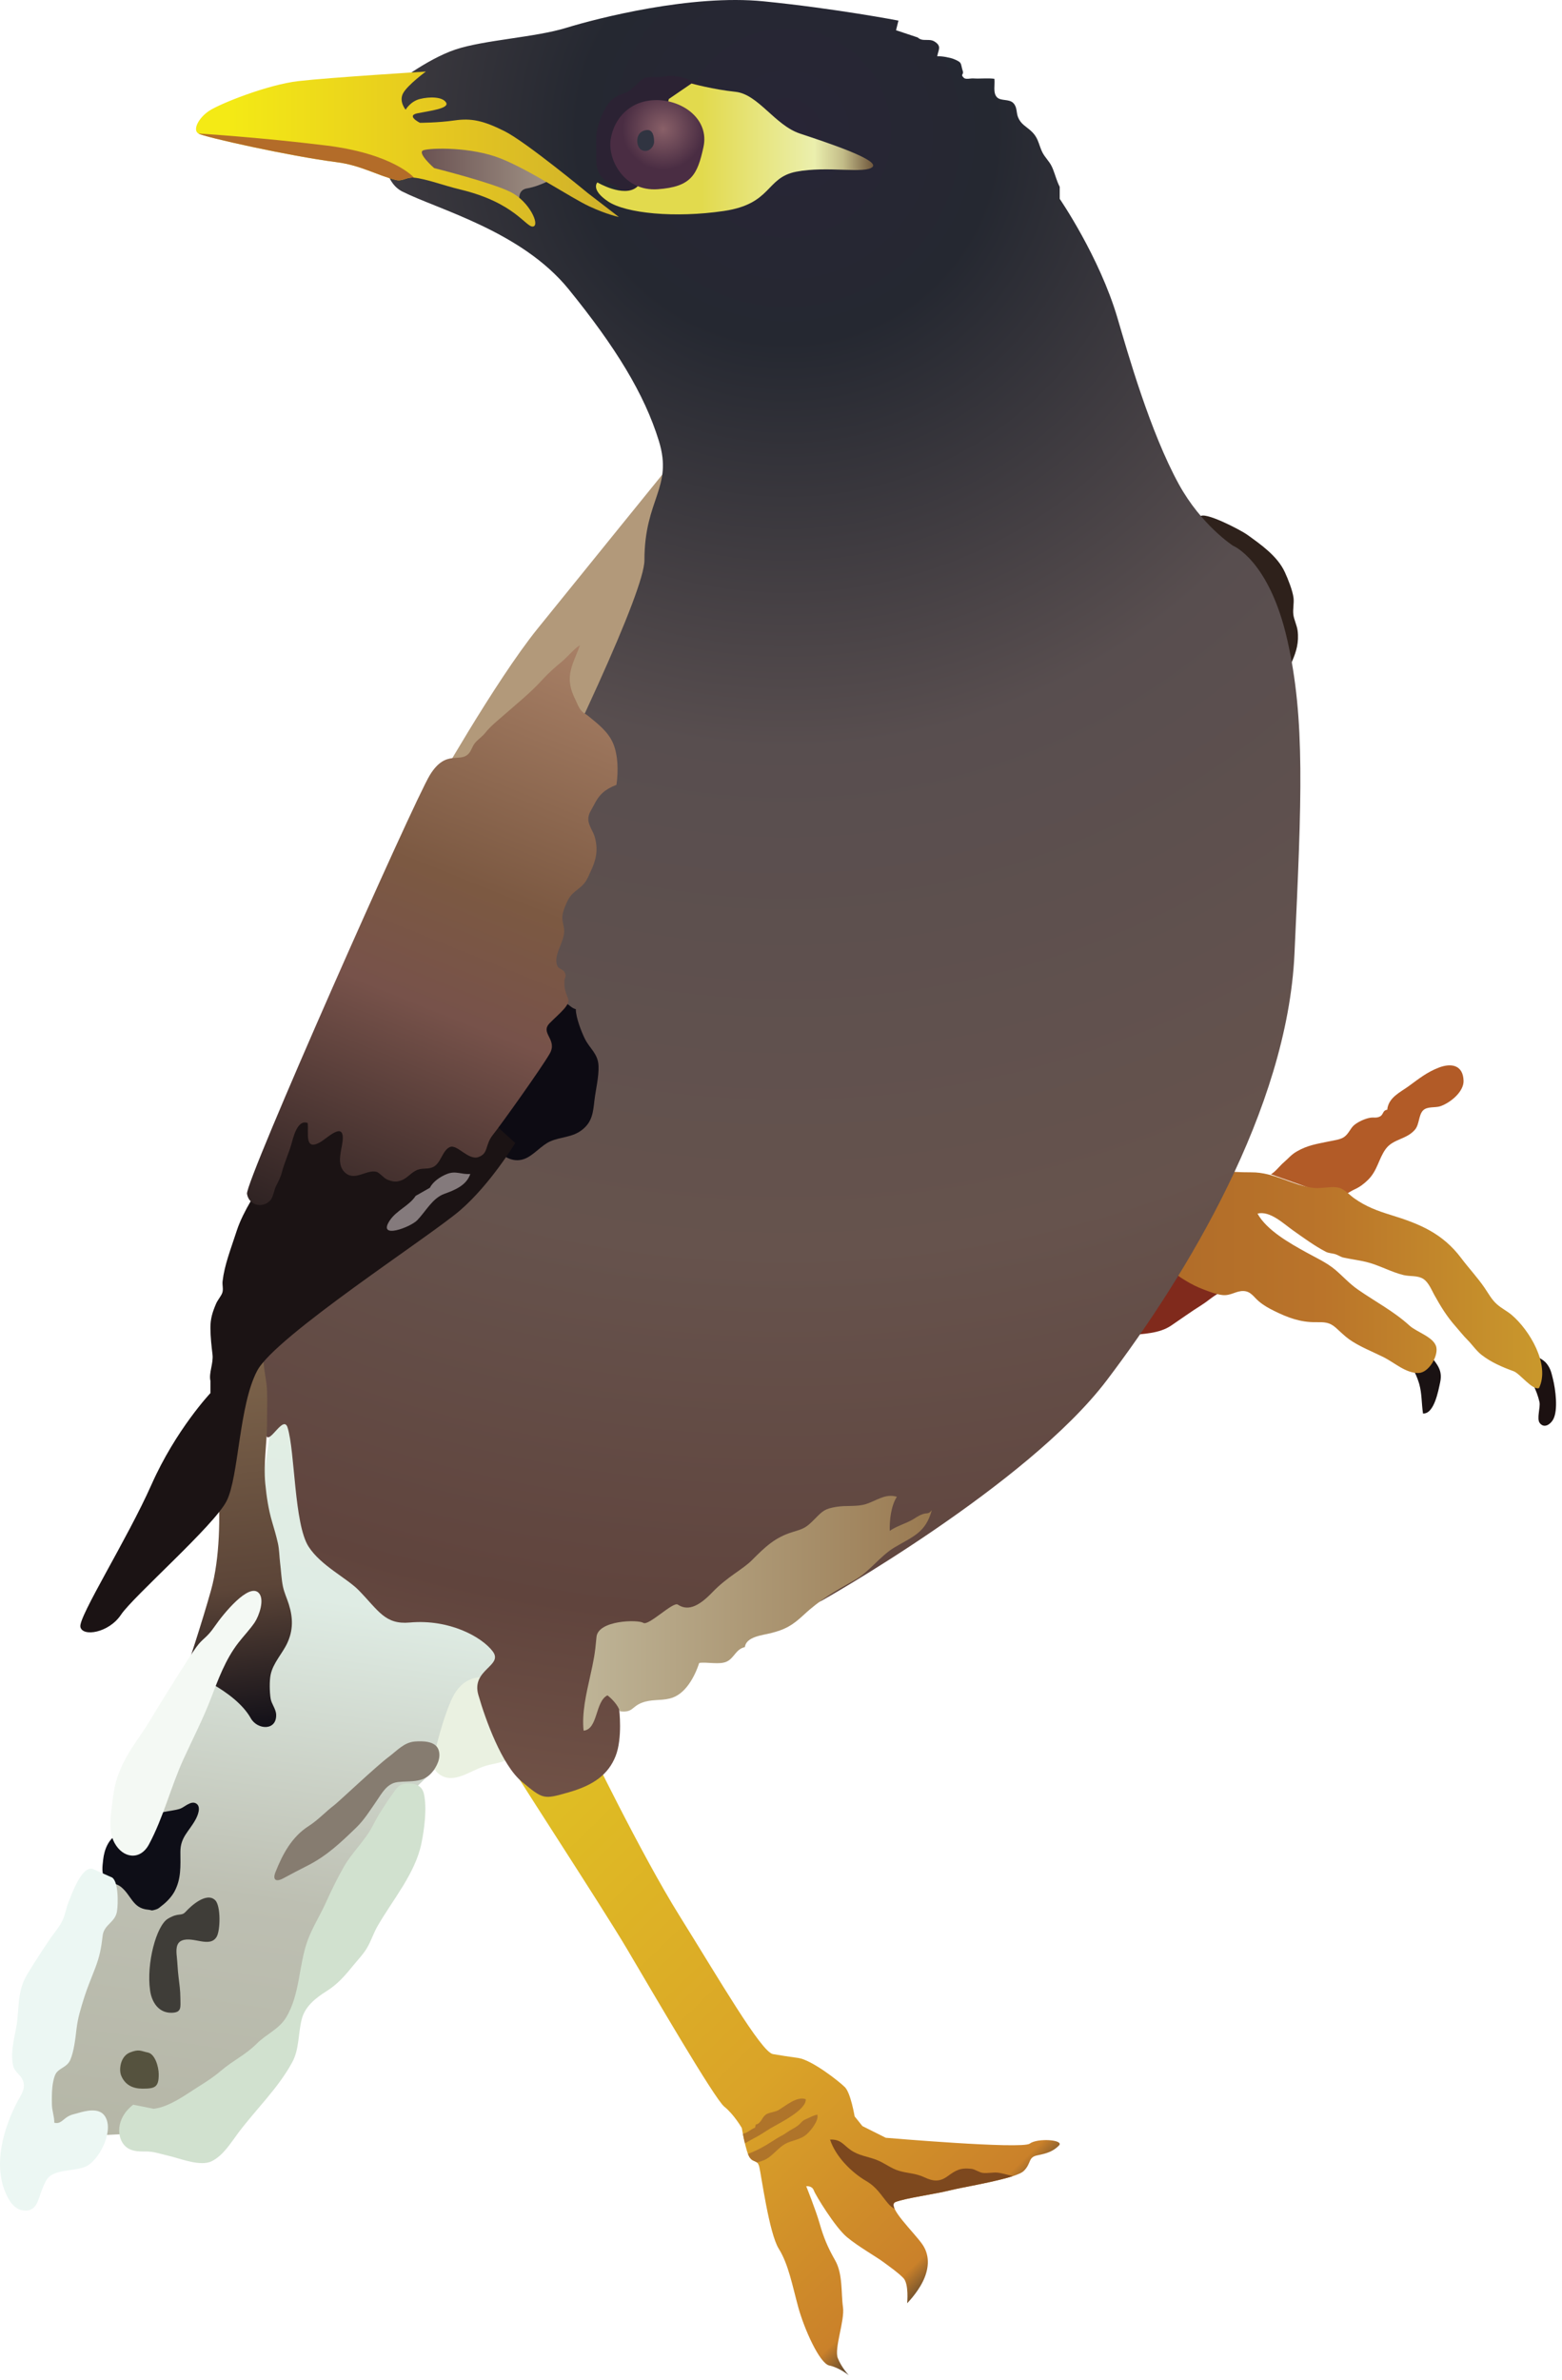 
        <svg xmlns:rdf="http://www.w3.org/1999/02/22-rdf-syntax-ns#" xmlns="http://www.w3.org/2000/svg" xmlns:cc="http://creativecommons.org/ns#" xmlns:xlink="http://www.w3.org/1999/xlink" xmlns:dc="http://purl.org/dc/elements/1.1/" x="0px" y="0px" width="329" height="501" viewBox="0 0 329 501" xml:space="preserve">
            <title>Acridotheres tristis (Common Myna)</title>
            <desc xmlns:ian_image_library="https://ian.umces.edu/media-library/">
                <ian_image_library:title>Acridotheres tristis (Common Myna)</ian_image_library:title>
                <ian_image_library:descr>Illustration of Acridotheres tristis (Common Myna), which is an invasive pest in South Africa, North America, the Middle East, Australia, New Zealand and many Pacific islands as it out-competes native hollow-nesting bird species.</ian_image_library:descr>
                <ian_image_library:scene>
                    <ian_image_library:contains>birds, fauna, Chordata, Aves, Passeriformes, Sturnidae, Acridotheres tristis, Common Myna, Mynah, Indian Myna, invasive pest, </ian_image_library:contains>
                    <ian_image_library:when>2012-05-19</ian_image_library:when>
                </ian_image_library:scene>
            </desc>
            
<defs>
</defs>
<linearGradient id="ian_symbols_ff4fce81db62fe946d3336f4424bded1" gradientUnits="userSpaceOnUse" x1="203.592" y1="479.598" x2="103.224" y2="375.663">
	<stop  offset="0" style="stop-color:#252831"/>
	<stop  offset="0.067" style="stop-color:#CA812A"/>
	<stop  offset="0.412" style="stop-color:#DAA328"/>
	<stop  offset="1" style="stop-color:#E0C123"/>
</linearGradient>
<path fill="url(#ian_symbols_ff4fce81db62fe946d3336f4424bded1)" d="M106.16,369.267c0.416,1.233,20.581,31.991,25.906,41.007c5.332,9.016,18.439,31.541,20.489,33.188
	c2.05,1.635,3.69,4.501,3.69,4.501s0.817,4.916,1.635,6.149c0.816,1.226,1.641,0.408,2.049,2.049
	c0.409,1.635,2.05,13.925,4.1,17.208c2.05,3.274,2.867,7.782,4.1,12.29c1.226,4.508,4.5,11.883,6.55,12.291
	c2.05,0.415,4.1,2.05,4.1,2.05s-1.493-1.55-2.311-3.593c-0.816-2.049,1.493-7.881,1.085-10.748
	c-0.416-2.866-0.007-6.966-1.642-9.832c-1.641-2.867-2.458-4.924-3.282-7.783c-0.816-2.867-2.817-7.832-2.817-7.832
	s1.212-0.169,1.592,0.866c0.374,1.035,4.508,7.783,6.967,9.832c2.458,2.05,6.142,4.1,7.782,5.325c1.642,1.232,2.867,2.05,4.1,3.282
	c1.226,1.226,0.817,5.325,0.817,5.325s2.049-2.05,3.274-4.508c1.233-2.466,1.642-5.325,0-7.783
	c-1.634-2.466-7.782-8.198-5.732-9.016c2.049-0.817,8.198-1.642,11.474-2.458c3.274-0.817,13.932-2.458,15.565-4.1
	c1.643-1.641,0.824-2.874,2.875-3.275c2.041-0.415,3.275-0.824,4.508-2.05c1.225-1.226-4.508-1.641-6.15-0.408
	c-1.641,1.226-30.321-1.232-30.321-1.232l-4.917-2.458l-1.641-2.05c0,0-0.817-4.909-2.043-6.142
	c-1.232-1.232-6.966-5.733-9.832-6.149c-2.874-0.408-2.874-0.408-5.332-0.816c-2.458-0.416-11.474-15.981-19.665-29.09
	c-8.191-13.114-19.666-36.879-19.666-36.879L106.16,369.267z"/>
<path fill="#7D481E" d="M207.029,457.409c-0.746-0.084-1.668-0.774-2.416-0.859c-2.373-0.268-3.289,0.303-5.021,1.557
	c-1.754,1.282-3.128,1.05-4.938,0.204c-1.796-0.838-3.431-0.803-5.233-1.324c-1.782-0.507-3.12-1.704-4.916-2.373
	c-1.804-0.669-3.656-0.853-5.332-2.028c-1.642-1.163-2.078-2.282-4.339-2.191c1.134,3.466,4.346,6.797,7.635,8.734
	c2.226,1.317,3.001,2.831,4.606,4.74c0.437,0.507,0.888,0.853,1.359,1.112c-0.331-0.711-0.345-1.239,0.177-1.443
	c2.049-0.817,8.198-1.642,11.474-2.458c2.528-0.634,9.452-1.754,13.235-2.994c-1.213-0.345-2.516-0.647-2.973-0.711
	C209.269,457.211,208.107,457.536,207.029,457.409z"/>
<path fill="#AF742A" d="M162.389,447.963c1.676-0.993,7.515-3.804,7.324-6.071c-1.824-0.711-4.296,1.451-5.775,2.311
	c-0.726,0.415-2.042,0.472-2.684,0.965c-0.816,0.627-1,1.895-2.063,2.057c-0.057,0.226-0.105,0.443-0.162,0.662
	c-0.88,0.316-1.585,1.127-2.563,1.281c0.105,0.571,0.254,1.289,0.43,2.008c0.726-0.388,1.401-0.81,1.908-1.063
	C160.028,449.513,161.142,448.71,162.389,447.963z"/>
<path fill="#AF742A" d="M165.34,451.323c1.408-0.803,3.176-0.838,4.535-2.021c0.888-0.76,2.648-2.951,2.275-4.155
	c-0.838,0.148-1.493,0.563-2.275,0.888c-1.035,0.423-1.105,0.873-1.845,1.43c-0.719,0.535-1.528,0.873-2.282,1.423
	s-1.353,0.768-2.05,1.212c-1.585,0.985-2.909,1.895-4.69,2.697c-0.409,0.183-0.923,0.401-1.466,0.605
	c0.113,0.296,0.226,0.543,0.339,0.712c0.563,0.838,1.112,0.739,1.542,1.099c0.761-0.204,1.486-0.423,2.071-0.775
	C162.881,453.612,163.959,452.112,165.34,451.323z"/>
<path fill="#802A1C" d="M228.357,282.429c1.43,0.246,3.395-0.684,4.916-0.817c1.6-0.134,2.902-0.31,4.508-0.5
	c3.043-0.366,6.354-0.352,8.896-2.07c2.105-1.416,4.197-2.944,6.367-4.297c1.105-0.683,2.092-1.577,3.176-2.232
	c1.211-0.747,2.451-1.296,3.684-1.965l-15.98-13.929L228.357,282.429z"/>
<path fill="#1A1213" d="M296.369,286.937c1.246,0.592,2.203,3.162,2.563,4.409c0.57,2.021,0.465,3.973,0.789,6.198
	c2.375,0.169,3.254-4.931,3.607-6.516c0.717-3.232-1.318-4.232-2.861-6.959L296.369,286.937z"/>
<path fill="#1C1111" d="M320.132,288.163c2.162,1.416,3.578,4.55,4.121,6.966c0.246,1.099-0.641,3.528,0.063,4.431
	c0.943,1.204,2.248,0.26,2.803-0.719c1.121-1.958,0.502-6.473-0.041-8.621c-0.311-1.232-0.473-2.113-1.311-3.177
	c-0.781-1.007-2.154-1.331-2.768-2.155L320.132,288.163z"/>
<path fill="#B25B27" d="M267.687,247.195c0.887-0.469,1.908-1.832,2.768-2.561c0.951-0.811,1.494-1.561,2.678-2.243
	c2.324-1.349,4.275-1.589,6.867-2.138c0.971-0.208,2.346-0.349,3.154-0.944c0.951-0.7,1.275-1.796,2.051-2.458
	c0.846-0.708,2.268-1.366,3.381-1.557c0.773-0.137,1.311,0.123,2.07-0.271c0.797-0.416,0.514-1.279,1.535-1.42
	c0.246-2.588,2.754-3.673,4.486-4.938c2.156-1.577,3.875-2.962,6.34-3.916c2.754-1.067,5.162-0.493,5.248,2.769
	c0.055,2.313-2.783,4.638-4.91,5.356c-1.049,0.359-2.719-0.021-3.613,0.869c-0.957,0.955-0.768,2.938-1.697,4.04
	c-1.797,2.12-4.6,1.923-6.178,4.085c-1.492,2.046-1.711,4.483-3.689,6.462c-0.84,0.839-1.789,1.557-2.861,2.039
	c-1.225,0.554-2.414,1.603-3.697,1.743L267.687,247.195z"/>
<linearGradient id="ian_symbols_a474432f00768bf44532a39bca610d29" gradientUnits="userSpaceOnUse" x1="241.056" y1="269.173" x2="324.834" y2="269.173">
	<stop  offset="0" style="stop-color:#AF6B28"/>
	<stop  offset="0.449" style="stop-color:#BA742A"/>
	<stop  offset="0.982" style="stop-color:#C9972C"/>
</linearGradient>
<path fill="url(#ian_symbols_a474432f00768bf44532a39bca610d29)" d="M241.056,261.126c2.451,4.35,7.734,8.519,12.27,10.244c1.381,0.521,2.74,1.078,4.113,1.24
	c1.824,0.211,2.889-0.916,4.516-0.839c1.527,0.078,2.105,1.254,3.176,2.156c1.043,0.88,2.057,1.437,3.275,2.042
	c2.824,1.395,5.494,2.395,8.705,2.359c1.768-0.007,2.84-0.063,4.213,1.134c0.971,0.853,1.811,1.727,2.846,2.473
	c2.105,1.5,4.887,2.578,7.283,3.775c2.281,1.141,4.697,3.416,7.373,3.311c2.092-0.085,4.078-3.459,3.713-5.381
	c-0.416-2.163-4.135-3.198-5.656-4.593c-3.338-3.036-7.248-5.064-10.861-7.579c-1.83-1.274-3.176-2.817-4.811-4.197
	c-1.754-1.486-4.141-2.571-6.148-3.684c-3.332-1.853-8.227-4.561-10.199-8.118c2.621-0.655,5.451,2.1,7.445,3.508
	c2.225,1.574,4.535,3.269,6.938,4.525c0.549,0.296,1.381,0.324,1.965,0.493c0.535,0.155,1.227,0.62,1.732,0.726
	c1.605,0.352,3.289,0.557,4.811,0.923c2.705,0.654,5.275,2.147,7.889,2.768c1.389,0.324,2.902,0.042,4.107,0.782
	c1.127,0.697,1.754,2.317,2.359,3.401c1.352,2.438,2.627,4.522,4.508,6.649c0.781,0.888,1.648,1.986,2.443,2.775
	c0.951,0.937,1.873,2.317,2.994,3.19c2.07,1.605,4.408,2.585,6.762,3.444c1.352,0.507,3.986,4.099,5.346,3.535
	c2.373-4.93-2.016-12.22-5.77-15.396c-0.986-0.831-2.127-1.373-3.092-2.232c-1.162-1.028-1.775-2.269-2.635-3.508
	c-1.479-2.155-3.359-4.163-4.9-6.22c-3.953-5.254-8.84-7.229-14.693-9.033c-2.93-0.905-5.305-1.754-7.875-3.578
	c-0.951-0.672-1.979-1.866-3.148-2.18c-1.619-0.434-3.676,0.232-5.354,0.028c-4.563-0.546-8.332-3.317-13.1-3.286
	c-2.521,0.015-5.051-0.151-7.361-0.43c-1.754-0.215-6.438-0.619-7.803,0.43L241.056,261.126z"/>
<path fill="none" d="M304.158,226.708c1.035-1.923,4.762-2.884,6.967-2.866c2.93,0.021,5.268-0.142,7.635,1.658
	c-0.895-0.257-2.57,0.268-3.551,0.381c-1.189,0.134-2.527,0.503-3.67,0.842c-1.873,0.549-4.295,1.327-5.338,3.265L304.158,226.708z"
	/>
<linearGradient id="ian_symbols_a6d5c11b3e88bbb4519ce367df112345" gradientUnits="userSpaceOnUse" x1="71.772" y1="299.592" x2="48.667" y2="463.993">
	<stop  offset="0" style="stop-color:#E2EEE4"/>
	<stop  offset="0.224" style="stop-color:#DFECE4"/>
	<stop  offset="0.612" style="stop-color:#BDBFB2"/>
	<stop  offset="1" style="stop-color:#B4B5A5"/>
</linearGradient>
<path fill="url(#ian_symbols_a6d5c11b3e88bbb4519ce367df112345)" d="M60.153,297.959l-2.994,1.719l-4.275,29.097l-22.687,53.072c0,0-18.827,31.667-19.264,32.949
	c-0.422,1.289-5.127,35.097-5.127,35.097l0.422,8.136l14.981-8.558l17.545-0.859l21.828-19.687l5.563-14.981l20.116-36.379
	l11.129-10.699l6.417-10.27l6.423-11.559l-24.398-13.692L60.153,297.959z"/>
<path fill="#EAF1E1" d="M104.175,353.342c-4.354-1.035-7.34,0.5-9.136,4.571c-1.437,3.254-2.493,7.128-3.395,10.643
	c-0.536,2.092-0.824,3.782,1.021,5.036c1.74,1.176,3.691,0.647,5.424-0.092c1.754-0.754,3.063-1.528,4.944-1.986
	c1.508-0.373,4.782-0.768,5.325-2.585L104.175,353.342z"/>
<path fill="#0E0E17" d="M25.063,386.052c-2.183,0.768-3.12,3.381-3.332,5.409c-0.134,1.281-0.472,3.197,0.571,4.205
	c0.753,0.732,2.184,0.753,3.142,1.507c2.226,1.761,2.472,4.543,5.733,4.825c0.852,0.077,0.57,0.281,1.485,0.014
	c0.769-0.226,0.782-0.366,1.431-0.859c0.95-0.719,2.049-1.831,2.676-3.015c1.416-2.669,1.24-5.289,1.226-8.29
	c-0.007-3.099,1.754-4.24,3.148-6.74c0.458-0.811,1.311-2.733,0.204-3.444c-1.099-0.712-2.479,0.746-3.353,1.057
	c-2.141,0.774-5.846,0.338-6.846,3.05L25.063,386.052z"/>
<path fill="#3F3D38" d="M35.332,403.921c-2.381,1.458-4.55,9.402-3.712,15.129c0.345,2.353,1.726,4.67,4.473,4.648
	c2.239-0.021,1.909-1.183,1.901-3.043c0-1.619-0.211-3.035-0.395-4.563c-0.176-1.402-0.211-2.804-0.358-4.184
	c-0.134-1.262-0.261-2.916,1.119-3.438c2.346-0.895,5.804,1.627,7.255-0.739c0.817-1.324,0.916-6.522-0.281-7.72
	c-1.839-1.832-5.178,1.268-6.198,2.395C38.121,403.52,37.727,402.47,35.332,403.921z"/>
<path fill="#55523E" d="M27.345,432.067c-1.972,0.796-2.353,3.578-1.817,4.866c0.839,2.029,2.536,2.74,4.479,2.74
	c2.606,0,3.451-0.274,3.424-3.043c0-1.57-0.789-4.261-2.282-4.563C29.669,431.771,29.331,431.271,27.345,432.067z"/>
<path fill="#867C70" d="M70.415,379.981c-1.866,1.415-3.409,3.141-5.416,4.423c-3.536,2.261-5.487,5.916-6.98,9.698
	c-0.654,1.648,0.12,2.12,1.642,1.297c1.711-0.938,3.473-1.832,5.212-2.727c4.029-2.063,6.874-4.789,10.086-7.881
	c1.719-1.648,2.986-3.691,4.332-5.643c1.184-1.711,2.204-3.732,4.473-4.008c2.55-0.31,5.212,0.269,7.156-1.965
	c1.084-1.261,2.05-3.155,1.443-4.846c-0.662-1.853-3.353-1.853-4.986-1.732c-2.275,0.169-3.782,1.958-5.508,3.24
	C79.339,371.718,71.352,379.269,70.415,379.981z"/>
<path fill="#D1E1CF" d="M28.057,443.047c-3.854,3-3.374,7.071-1.733,8.678c1.177,1.154,2.754,1.183,4.304,1.169
	c1.768-0.021,3.085,0.507,4.698,0.866c2.585,0.577,6.881,2.409,9.318,1.162c2.437-1.247,3.965-3.846,5.578-5.987
	c3.69-4.916,8.312-9.29,11.312-14.784c1.515-2.761,1.226-5.938,2.021-9.1c0.669-2.648,2.881-4.431,5.17-5.867
	c2.501-1.563,4.022-3.409,5.874-5.677c0.958-1.162,1.916-2.142,2.677-3.416c0.873-1.465,1.388-3.135,2.232-4.613
	c3.227-5.6,7.896-11.03,9.228-17.313c0.612-2.888,1.254-7.6,0.535-10.607c-0.359-1.493-1.507-2.07-3.008-2.127
	c-2.021-0.084-2.486,0.662-3.528,2.127c-1.606,2.233-3.036,4.452-4.269,6.847c-1.563,3.028-4.324,5.564-5.994,8.48
	c-1.479,2.585-2.648,5.015-3.866,7.691c-1.155,2.55-2.797,5.17-3.769,7.782c-1.951,5.248-1.592,11.368-4.564,16.313
	c-1.493,2.479-4.19,3.521-6.205,5.536c-2.331,2.338-5.029,3.557-7.508,5.684c-2.212,1.895-4.522,3.155-6.84,4.698
	c-2.12,1.401-4.916,3.085-7.381,3.317L28.057,443.047z"/>
<path fill="#ECF7F3" d="M19.499,393.398c-2.338-0.584-4.388,5.36-5.043,6.945c-0.521,1.274-0.69,2.627-1.261,3.853
	c-0.697,1.486-1.662,2.486-2.578,3.839c-1.684,2.486-3.43,5.135-4.909,7.628c-1.817,3.05-1.705,5.839-2.042,9.41
	c-0.296,3.028-1.663,6.571-0.874,9.854c0.317,1.282,1.606,1.846,2.057,3.085c0.648,1.761-0.563,3.162-1.296,4.6
	c-2.803,5.486-4.945,12.79-2.451,18.827c0.704,1.676,1.789,3.627,3.832,3.873c2.86,0.339,3.085-2.338,3.867-4.268
	c0.951-2.353,1.275-3.227,3.86-3.874c1.634-0.401,4.466-0.458,5.896-1.366c2.676-1.698,5.593-7.713,3.402-10.53
	c-1.247-1.599-3.909-0.937-5.431-0.493c-0.986,0.296-1.592,0.324-2.493,0.93c-0.852,0.57-1.437,1.473-2.606,1.12
	c0.042-1.232-0.465-2.465-0.493-3.782c-0.028-1.247-0.028-2.536,0.099-3.762c0.07-0.689,0.338-2.338,0.859-2.986
	c0.845-1.063,2.233-1.19,2.902-2.669c0.768-1.719,1.092-4.543,1.303-6.396c0.281-2.473,0.93-4.515,1.676-6.882
	c0.599-1.908,1.514-4.057,2.247-5.979c0.958-2.521,1.282-4.148,1.592-6.874c0.282-2.409,2.62-2.775,3.021-5.114
	c0.261-1.493,0.388-6.832-1.282-7.275L19.499,393.398z"/>
<path fill="#B2997A" d="M140.617,98.522c0,0-18.404,22.684-27.392,33.812c-8.988,11.129-22.258,34.668-22.258,34.668l30.815-11.984
	l26.539-23.112L140.617,98.522z"/>
<path fill="#2E211B" d="M252.748,108.794c0.67-1.359,8.621,2.808,9.924,3.747c2.91,2.096,6.396,4.512,7.953,7.906
	c0.662,1.434,1.654,3.913,1.832,5.445c0.125,1.134-0.178,2.335-0.043,3.469c0.119,1.024,0.754,2.274,0.9,3.401
	c0.627,4.889-2.408,7.893-3.451,11.981L252.748,108.794z"/>
<radialGradient id="ian_symbols_04906dd4eee4335485afe4c9cec732b7" cx="177.182" cy="187.998" r="59.213" gradientTransform="matrix(7.213 0 0 7.213 -1112.291 -1328.052)" gradientUnits="userSpaceOnUse">
	<stop  offset="0" style="stop-color:#282536"/>
	<stop  offset="0.103" style="stop-color:#252831"/>
	<stop  offset="0.303" style="stop-color:#584E4F"/>
	<stop  offset="0.551" style="stop-color:#66534D"/>
	<stop  offset="0.733" style="stop-color:#60443D"/>
	<stop  offset="0.873" style="stop-color:#78584B"/>
	<stop  offset="1" style="stop-color:#AB8C6F"/>
</radialGradient>
<path fill="url(#ian_symbols_04906dd4eee4335485afe4c9cec732b7)" d="M82.748,18.03c0,0,7.1-5.578,13.186-7.607c6.086-2.028,16.735-2.536,23.328-4.564
	c6.592-2.028,26.363-7.1,41.577-5.579c15.214,1.521,28.398,4.057,28.398,4.057l-0.507,2.028l4.564,1.521
	c1.042,0.986,2.381,0.12,3.557,0.867c1.578,0.993,0.754,1.761,0.563,3.103c0.873-0.088,2.719,0.26,3.501,0.581
	c1.866,0.768,1.338,0.887,1.888,2.563c0.239,0.74-0.613,0.62,0.232,1.405c0.379,0.359,1.444,0.071,1.922,0.102
	c1.494,0.106,3.014-0.109,4.486,0.078c0.162,1.219-0.352,2.965,0.549,3.892c0.811,0.838,2.572,0.296,3.453,1.229
	c0.852,0.901,0.563,1.976,1.006,3.025c0.6,1.419,1.621,1.845,2.697,2.821c1.902,1.708,1.564,3.451,2.881,5.296
	c0.881,1.233,1.227,1.461,1.775,2.817c0.443,1.123,0.797,2.504,1.402,3.663v2.531c0,0,8.367,12.172,12.17,25.104
	c2.143,7.262,6.848,23.919,12.932,34.988c4.756,8.646,11.41,12.932,11.41,12.932s7.607,3.042,11.412,19.774
	c3.803,16.734,3.041,33.47,1.52,66.176c-1.52,32.706-22.82,67.698-39.555,89.751c-16.729,22.06-60.087,46.402-60.087,46.402
	s-25.103,10.649-31.949,14.453c-6.846,3.803-10.643,8.367-10.643,8.367s0.754,6.086-0.761,9.882
	c-1.521,3.811-4.563,6.093-9.889,7.607c-5.325,1.521-5.325,1.521-9.889-2.275c-4.135-3.444-7.607-12.938-9.129-18.257
	c-1.521-5.324,5.325-6.085,3.043-9.128s-9.128-6.847-17.496-6.086c-5.205,0.473-6.564-2.507-10.733-6.782
	c-2.536-2.6-7.974-5.17-10.565-9.192c-3.064-4.775-2.839-19.939-4.416-25.046c-0.902-2.923-3.994,4.021-4.586,1.451
	c-0.683-2.958-1.197-5.571-1.647-7.586c-1.521-6.847-3.043-14.453,8.367-29.667s73.02-133.874,73.02-146.803
	c0-12.932,6.085-15.214,3.042-25.103c-3.042-9.886-9.121-19.774-19.01-31.945S92.384,44.143,84.776,40.34
	C77.17,36.537,82.748,18.03,82.748,18.03z"/>
<path fill="#1A1E29" d="M135.736,26.397c3.303-0.507,3.557,3.55,3.557,5.325s-1.782,4.307-4.317,4.057
	c-2.529-0.253-3.29-2.789-3.29-4.564S132.446,26.905,135.736,26.397z"/>
<path fill="#2B2233" d="M131.686,40.086c-0.401-0.31-0.796-0.103-1.211-0.303c-0.359-0.169-0.712-0.532-1.063-0.715
	c-0.739-0.381-1.557-0.754-2.226-1.328c-1.458-1.232-1.585-2.958-1.585-4.75c0-2.004-0.204-4.219,0.268-6.072
	c0.401-1.609,1.05-3.152,1.944-4.648c0.88-1.476,2.345-2.243,3.873-2.719c1.438-0.447,2.451-2.166,3.854-2.994
	c0.669-0.394,1.93-0.31,2.739-0.303c1.078,0.011,1.923-0.253,3.043-0.253c2.043-0.003,3.993,0.729,5.825,1.711
	c1.099,0.588,4.247,1.948,4.311,3.36c0,0,5.078,10.649,5.078,11.41s-5.839,7.857-5.839,7.857l-15.46,1.778L131.686,40.086z"/>
<linearGradient id="ian_symbols_00d01c639d93658479cd760f1d9dedf4" gradientUnits="userSpaceOnUse" x1="125.53" y1="31.352" x2="183.919" y2="31.352">
	<stop  offset="0.382" style="stop-color:#E2DA4D"/>
	<stop  offset="0.788" style="stop-color:#EBEFAD"/>
	<stop  offset="0.891" style="stop-color:#C3BC88"/>
	<stop  offset="1" style="stop-color:#6F573D"/>
</linearGradient>
<path fill="url(#ian_symbols_00d01c639d93658479cd760f1d9dedf4)" d="M125.826,38.399c0,0-1.501,1.504,2.261,4.016c3.761,2.507,14.052,3.511,24.335,2.007
	c10.283-1.507,8.783-7.025,15.306-8.279c6.521-1.257,14.552,0.5,16.059-1.007c1.5-1.504-10.037-5.269-15.306-7.022
	c-5.269-1.757-8.783-8.279-13.551-8.783c-4.769-0.5-9.283-1.754-9.283-1.754l-4.769,3.261c0,0-4.008,16.306-6.769,18.566
	C131.348,41.661,125.826,38.399,125.826,38.399z"/>
<radialGradient id="ian_symbols_73f5eeffc1d0e094b1d2cf16a87dfa32" cx="173.571" cy="187.883" r="1.339" gradientTransform="matrix(7.213 0 0 7.213 -1112.291 -1328.052)" gradientUnits="userSpaceOnUse">
	<stop  offset="0" style="stop-color:#896068"/>
	<stop  offset="0.891" style="stop-color:#4A2D43"/>
</radialGradient>
<path fill="url(#ian_symbols_73f5eeffc1d0e094b1d2cf16a87dfa32)" d="M148.168,30.961c-1.275,5.828-2.543,8.368-9.636,8.875c-7.1,0.507-10.649-6.339-9.889-10.65
	s4.057-8.114,9.635-8.114C143.85,21.073,149.436,25.129,148.168,30.961z"/>
<linearGradient id="ian_symbols_74588f23997ecd4411951b46c1126a05" gradientUnits="userSpaceOnUse" x1="43.692" y1="286.828" x2="52.424" y2="363.835">
	<stop  offset="0" style="stop-color:#7D644B"/>
	<stop  offset="0.618" style="stop-color:#5C4538"/>
	<stop  offset="1" style="stop-color:#121018"/>
</linearGradient>
<path fill="url(#ian_symbols_74588f23997ecd4411951b46c1126a05)" d="M52.828,361.709c1.388,2.459,5.458,2.684,5.339-0.774c-0.042-1.197-0.993-2.247-1.169-3.395
	c-0.212-1.324-0.269-3.663,0-4.98c0.507-2.507,2.507-4.493,3.535-6.74c1.219-2.669,1.204-5.227,0.303-8.093
	c-0.408-1.317-0.965-2.423-1.246-3.782c-0.324-1.571-0.395-3.36-0.592-4.944c-0.176-1.458-0.169-2.832-0.472-4.177
	c-0.339-1.515-0.782-3.021-1.219-4.487c-0.754-2.563-1.169-5.275-1.437-8.071c-0.409-4.332,0.408-8.805,0.38-12.932
	c-0.014-2.148,0.07-4.311,0-6.459c-0.07-2.317-0.732-4.521-0.761-6.847l-6.466,5.698c0,0-3.423,15.222-3.043,21.3
	c0.381,6.085,0.381,14.833-1.521,21.68c-1.901,6.846-5.324,17.115-5.324,17.115S49.404,355.625,52.828,361.709z"/>
<path fill="#0D0B13" d="M100.385,239.331c-0.324,0.031-0.45-0.088-0.373-0.353c3.585,1.508,6.396,6.551,10.53,4.941
	c1.88-0.736,3.493-2.832,5.339-3.648c2.331-1.032,4.74-0.785,6.867-2.547c1.993-1.647,2.176-3.56,2.458-6.096
	c0.268-2.285,0.958-4.958,0.859-7.275c-0.113-2.578-1.839-3.586-2.874-5.685c-0.739-1.479-1.901-4.483-1.908-6.229
	c-0.867-0.219-1.275-0.839-2.064-1.261c-0.895-0.476-1.937-0.317-2.697-0.888c-0.246-0.085-0.345,0.035-0.303,0.362L100.385,239.331
	z"/>
<path fill="#1B1314" d="M49.884,259.017c-1.366,4.184-2.606,7.29-3.001,10.685c-0.099,0.803,0.219,1.74-0.084,2.5
	c-0.261,0.677-0.965,1.473-1.289,2.233c-0.739,1.732-1.204,3.148-1.19,5.12c0.015,1.973,0.226,3.782,0.437,5.558
	c0.226,1.895-0.816,3.916-0.437,5.571v2.57c0,0-7.275,7.699-12.41,19.257c-5.135,11.559-15.411,27.822-14.981,29.956
	c0.43,2.148,5.994,1.289,8.558-2.563c2.571-3.846,19.693-18.835,22.257-23.962c2.571-5.135,2.564-20.116,6.424-27.392
	c3.846-7.276,36.372-28.252,42.796-33.813c6.424-5.564,11.551-14.125,11.551-14.125l-9.839-8.988l-34.668-1.281l-9.417,19.687
	C54.589,250.03,51.25,254.833,49.884,259.017z"/>
<linearGradient id="ian_symbols_c4c29871ea369894194a249265686eec" gradientUnits="userSpaceOnUse" x1="124.114" y1="136.618" x2="73.646" y2="261.531">
	<stop  offset="0" style="stop-color:#A88066"/>
	<stop  offset="0.412" style="stop-color:#7C5942"/>
	<stop  offset="0.612" style="stop-color:#77524A"/>
	<stop  offset="1" style="stop-color:#2F2323"/>
</linearGradient>
<path fill="url(#ian_symbols_c4c29871ea369894194a249265686eec)" d="M52.025,251.311c0.429,2.571,3.515,3.146,5.05,1.201c0.45-0.577,0.697-2.105,1.05-2.803
	c0.527-1.061,0.95-1.779,1.268-3.008c0.493-1.895,1.401-3.889,1.951-5.755c0.358-1.204,1.226-5.427,3.458-4.546
	c0.254,2.024-0.754,5.885,2.535,4.103c1.55-0.842,5.276-4.723,4.825-0.296c-0.19,1.87-1.289,4.67,0.289,6.409
	c2.112,2.328,4.747-0.56,6.881,0.074c0.655,0.197,1.479,1.313,2.247,1.623c1.134,0.462,1.923,0.578,3.078,0.109
	c1.063-0.433,1.761-1.353,2.796-1.937c1.317-0.747,2.24-0.268,3.536-0.719c1.895-0.655,2.099-3.627,3.811-4.321
	c1.507-0.605,3.874,2.913,6.015,2.109c2.142-0.803,1.282-2.514,2.994-4.655c1.711-2.138,10.275-14.122,11.987-17.119
	s-2.142-4.279,0-6.42c2.134-2.142,4.367-3.828,3.86-5.156c-0.564-1.468-0.832-2.07-0.775-3.736c0.028-0.693,0.535-0.895,0.021-1.827
	c-0.296-0.55-1.19-0.743-1.416-1.148c-1.113-1.976,1.035-4.709,1.311-6.963c0.183-1.443-0.479-2.388-0.339-3.757
	c0.092-0.902,0.789-2.639,1.282-3.519c0.754-1.349,1.923-1.884,2.923-2.877c0.973-0.965,1.261-1.905,1.782-3.019
	c1.12-2.37,1.563-4.402,0.866-7.04c-0.345-1.316-1.324-2.44-1.395-3.754c-0.063-1.239,0.669-2.061,1.184-3.103
	c1.134-2.285,2.366-3.307,4.74-4.251c0.423-2.87,0.345-6.42-0.782-8.91c-1.042-2.31-3.148-3.947-5.135-5.563
	c-0.676-0.557-1.028-0.554-1.605-1.275c-0.458-0.581-0.754-1.395-1.063-2.042c-0.606-1.251-0.986-2.155-1.184-3.532
	c-0.415-2.962,1.247-5.54,2.078-8.065c-1.113,0.638-2.628,2.473-3.797,3.441c-1.443,1.193-2.866,2.443-4.155,3.863
	c-2.395,2.645-5.156,4.849-7.818,7.19c-1.423,1.254-2.986,2.466-4.163,3.938c-0.669,0.835-1.57,1.416-2.176,2.152
	c-0.557,0.676-0.726,1.535-1.247,2.147c-1.881,2.212-4.824-0.972-8.248,4.593C87.115,168.713,51.596,248.744,52.025,251.311z"/>
<path fill="#847A7C" d="M87.545,251.741c-1.324,2.067-4.043,3.029-5.479,5.22c-2.628,4.018,4.388,1.388,5.824-0.106
	c1.804-1.877,3.198-4.623,5.663-5.528c2.085-0.768,4.67-1.712,5.508-4.205c-1.958,0.169-3.028-0.761-4.973,0.031
	c-1.345,0.543-2.846,1.532-3.543,2.878L87.545,251.741z"/>
<linearGradient id="ian_symbols_7ce25cad767b02d4f1a6802744a7b505" gradientUnits="userSpaceOnUse" x1="122.828" y1="339.595" x2="196.267" y2="339.595">
	<stop  offset="0" style="stop-color:#BEB497"/>
	<stop  offset="1" style="stop-color:#9A7A51"/>
</linearGradient>
<path fill="url(#ian_symbols_7ce25cad767b02d4f1a6802744a7b505)" d="M125.636,344.616c-0.31,3.578-0.599,4.938-1.346,8.304c-0.796,3.571-1.774,7.733-1.366,11.39
	c3.064-0.296,2.388-6.121,5.022-7.431c0.965,0.726,2.331,2.204,2.585,3.346c2.732,0.373,2.528-0.958,4.613-1.769
	c2.105-0.816,3.782-0.395,5.938-0.915c3.282-0.789,5.233-4.593,6.198-7.487c1.676-0.247,4.269,0.443,5.804-0.289
	c1.585-0.754,1.881-2.613,3.804-3.043c0.281-2.211,3.732-2.5,5.438-2.93c2.958-0.754,4.423-1.5,6.902-3.797
	c3.557-3.317,6.811-5.148,10.818-7.402c3.1-1.747,5.311-5.036,8.347-6.846c3.951-2.353,6.571-3.086,7.874-7.868
	c-0.697,0.965-1,0.515-1.937,0.859c-1.105,0.401-1.55,0.874-2.473,1.346c-1.485,0.761-3.113,1.232-4.451,2.169
	c-0.07-2.317,0.303-5.346,1.5-7.17c-2.415-0.775-4.381,0.888-6.6,1.557c-1.979,0.592-4.078,0.197-6.254,0.577
	c-2.262,0.395-2.705,0.761-4.374,2.466c-1.923,1.972-2.374,2.099-4.775,2.831c-3.677,1.127-5.74,3.12-8.53,5.917
	c-2,2-5.17,3.458-8.346,6.769c-3.17,3.311-5.347,3.839-7.27,2.57c-1.007-0.669-6.184,4.593-7.275,3.846
	C134.439,340.911,125.945,341.023,125.636,344.616z"/>
<linearGradient id="ian_symbols_4b77161925dec824f9a641029eb5109c" gradientUnits="userSpaceOnUse" x1="87.192" y1="36.746" x2="117.296" y2="36.746">
	<stop  offset="0.03" style="stop-color:#695151"/>
	<stop  offset="1" style="stop-color:#A39588"/>
</linearGradient>
<path fill="url(#ian_symbols_4b77161925dec824f9a641029eb5109c)" d="M110.021,44.421c0,0-2.008-4.269,1.007-4.769c3.008-0.5,6.269-2.507,6.269-2.507
	s-18.813-8.783-19.319-8.03c-0.5,0.75-10.784,1.504-10.784,1.504l1,4.265l17.313,6.526L110.021,44.421z"/>
<linearGradient id="ian_symbols_21d88f54baa03ba4f173fff6f3350c48" gradientUnits="userSpaceOnUse" x1="41.287" y1="31.378" x2="130.348" y2="31.378">
	<stop  offset="0.073" style="stop-color:#F4EA15"/>
	<stop  offset="0.582" style="stop-color:#E5C720"/>
	<stop  offset="1" style="stop-color:#CFB02B"/>
</linearGradient>
<path fill="url(#ian_symbols_21d88f54baa03ba4f173fff6f3350c48)" d="M112.281,47.683c1.5-0.254-0.754-5.272-4.769-7.276c-4.015-2.008-16.059-5.019-16.059-5.019
	s-3.762-3.265-2.254-3.765c1.5-0.5,10.037-0.753,16.306,1.757c6.269,2.508,14.805,8.28,18.566,10.034
	c3.761,1.757,6.275,2.261,6.275,2.261l-6.522-5.019c0,0-13.044-10.791-17.566-13.048c-4.515-2.257-7.021-2.761-10.536-2.257
	s-7.276,0.5-7.276,0.5s-3.008-1.504-0.5-2.007c2.508-0.5,6.775-1,6.015-2.254c-0.753-1.257-3.507-1.257-5.515-0.754
	c-2.007,0.5-3.008,2.258-3.008,2.258s-1.507-1.757-0.507-3.511c1-1.757,4.769-4.519,4.769-4.519s-20.32,1.254-26.843,2.007
	c-6.529,0.754-16.565,4.769-18.819,6.272c-2.254,1.507-3.508,4.015-2.254,4.768c1.253,0.75,19.313,4.769,29.096,6.022
	c5.121,0.655,8.48,2.757,12.545,3.761c1.345,0.331,2.226-0.662,3.768-0.5c2.698,0.281,6.276,1.669,9.783,2.507
	C108.513,42.665,110.781,47.933,112.281,47.683z"/>
<path fill="#B36C29" d="M41.784,28.112c1.253,0.75,19.313,4.769,29.096,6.022c5.121,0.655,8.48,2.757,12.545,3.761
	c1.345,0.331,2.226-0.662,3.768-0.5c0,0-4.268-5.019-18.566-6.776C54.321,28.863,41.784,28.112,41.784,28.112z"/>
<path fill="#303441" d="M136.109,27.387c1.542-0.236,1.662,1.659,1.662,2.486s-0.831,2.011-2.015,1.895
	c-1.183-0.12-1.542-1.303-1.542-2.131C134.215,28.806,134.574,27.623,136.109,27.387z"/>
<path fill="#F4F9F4" d="M41.326,346.756c-1.486,2.036-6.79,10.516-9.938,15.735c-1.535,2.535-3.331,4.789-4.705,7.275
	c-1.563,2.811-2.535,5.459-2.895,8.664c-0.338,2.958-1.141,6.79,0.324,9.494c1.781,3.289,5.416,3.762,7.262,0.331
	c3.057-5.691,4.606-12.114,7.275-17.953c1.965-4.29,4.106-8.438,5.769-12.763c1.521-3.966,3.063-8.22,5.79-11.728
	c1.112-1.438,2.443-2.811,3.437-4.282c0.923-1.381,2.17-4.874,0.839-6.227c-2.1-2.127-7.417,4.381-9.234,7.022
	C43.425,344.975,42.813,344.714,41.326,346.756z"/>
</svg>
